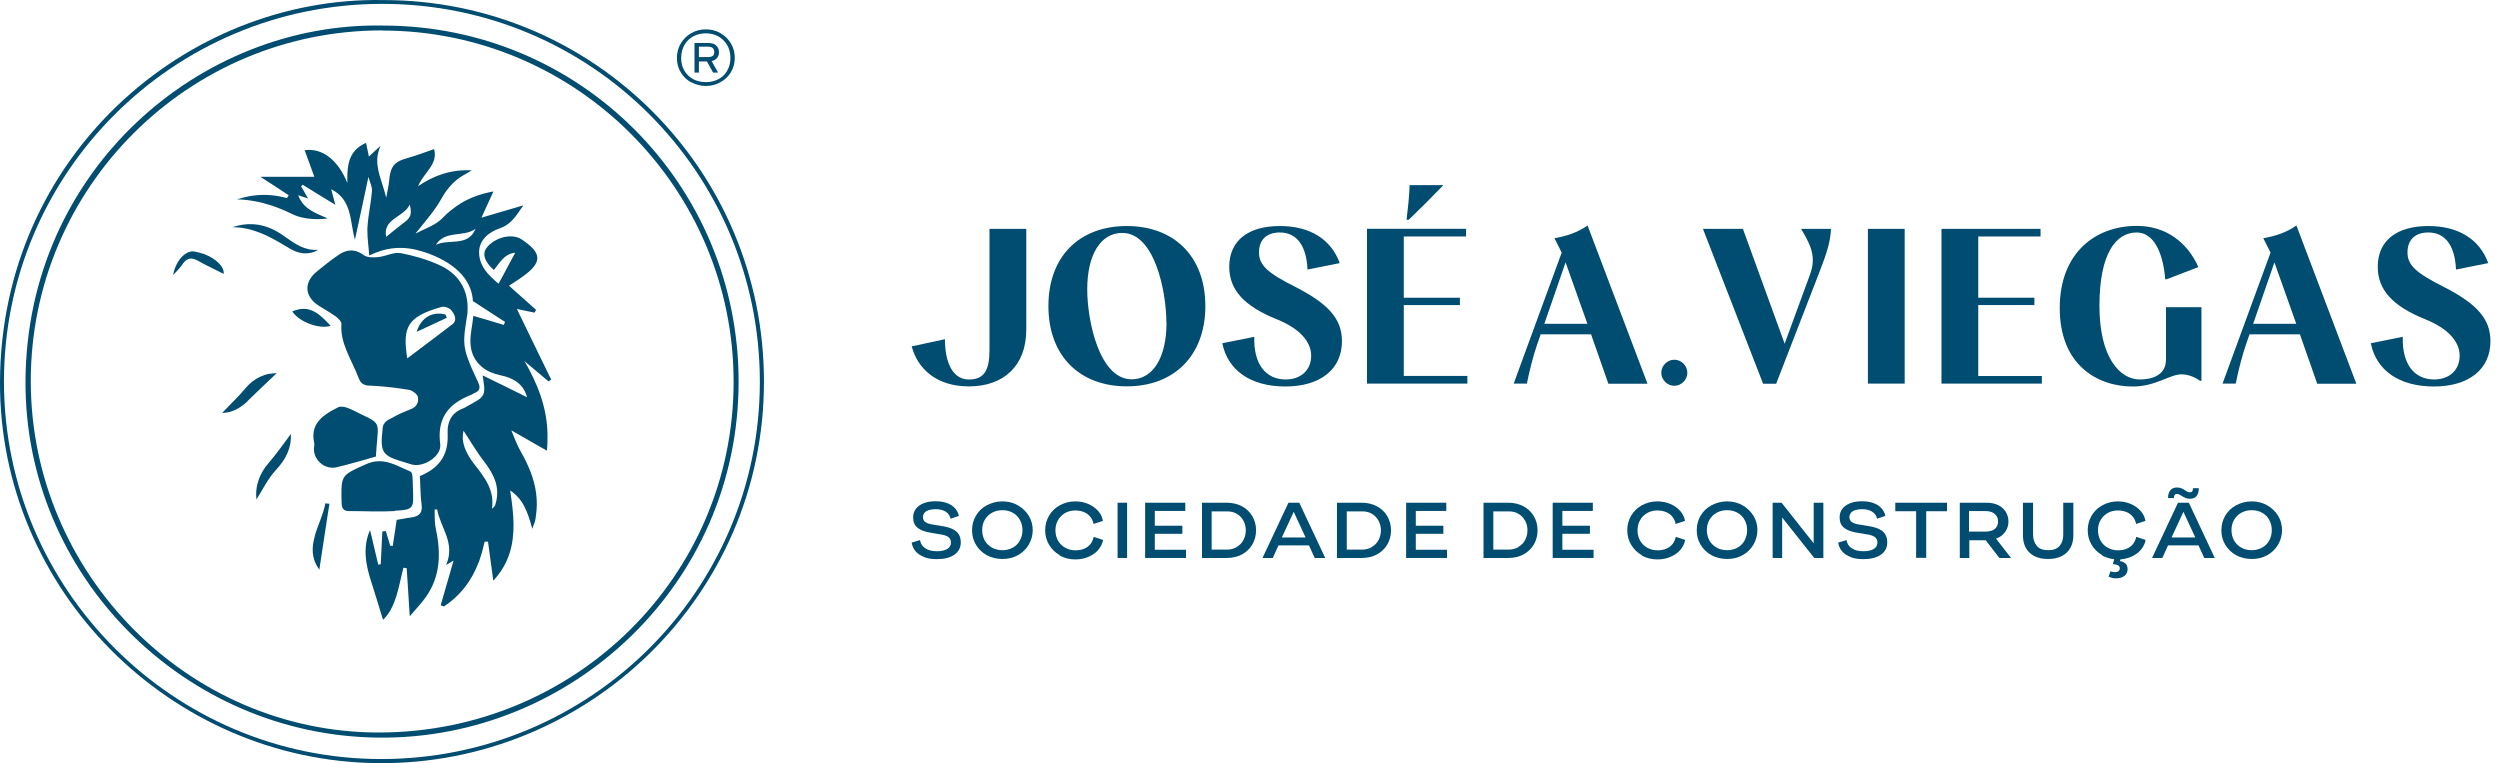 <svg width="190" height="58" viewBox="0 0 190 58" fill="none" xmlns="http://www.w3.org/2000/svg">
<path d="M69.287 26.325L71.816 25.779C71.816 27.506 72.373 28.842 73.642 28.842C74.812 28.842 75.202 28.118 75.202 26.592V17.393H77.997V25.055C77.997 27.806 76.271 29.366 73.642 29.366C71.17 29.366 69.744 28.029 69.287 26.325Z" fill="#004D71"/>
<path d="M79.679 23.259C79.679 19.472 82.051 17.178 85.638 17.178C89.224 17.178 91.607 19.483 91.607 23.259C91.607 27.035 89.224 29.362 85.638 29.362C82.051 29.362 79.679 27.046 79.679 23.259ZM88.645 24.529C88.645 22.145 87.754 17.701 85.292 17.701C83.644 17.701 82.63 19.361 82.63 21.989C82.63 24.395 83.555 28.828 86.005 28.828C87.564 28.828 88.656 27.268 88.656 24.517L88.645 24.529Z" fill="#004D71"/>
<path d="M92.888 26.088L95.327 25.598C95.26 27.625 96.162 28.839 97.711 28.839C98.88 28.839 99.649 28.115 99.649 27.035C99.649 25.954 98.758 24.963 97.053 24.272C94.548 23.27 93.423 22.023 93.423 20.274C93.423 18.314 94.826 17.178 97.276 17.178C99.548 17.178 101.163 18.18 101.82 19.996L99.37 20.486C99.292 18.659 98.546 17.668 97.265 17.668C96.274 17.668 95.684 18.213 95.684 19.183C95.684 20.151 96.33 20.742 98.435 21.8C100.985 23.103 101.988 24.25 101.988 25.932C101.988 28.07 100.339 29.373 97.688 29.373C95.038 29.373 93.311 28.137 92.899 26.099L92.888 26.088Z" fill="#004D71"/>
<path d="M103.892 29.041V17.391H111.421V17.97H106.688V22.626H110.953V23.183H106.688V28.573H111.521V29.153H103.892V29.041ZM107.133 14.072H109.695C108.826 14.974 107.98 15.821 107.066 16.701H106.899C107.011 15.765 107.1 14.941 107.133 14.072Z" fill="#004D71"/>
<path d="M118.683 19.184L118.137 18.104C118.995 17.959 119.897 17.68 120.654 17.135L125.21 29.163H122.236L120.922 25.41H117.09L116.812 26.212C116.567 26.902 116.233 28.183 116.043 29.152H115.041L118.694 19.184H118.683ZM120.643 24.608L118.984 19.942L117.369 24.608H120.643Z" fill="#004D71"/>
<path d="M126.257 28.329C126.257 27.794 126.713 27.338 127.248 27.338C127.782 27.338 128.239 27.794 128.239 28.329C128.239 28.864 127.782 29.32 127.248 29.32C126.713 29.32 126.257 28.864 126.257 28.329Z" fill="#004D71"/>
<path d="M129.431 17.392H132.46L135.634 26.124L137.539 20.923C137.706 20.499 137.773 20.132 137.773 19.776C137.773 19.096 137.539 18.472 136.882 17.392H139.154C139.121 18.294 138.876 19.152 138.263 20.711L134.988 29.165H133.997L129.42 17.381L129.431 17.392Z" fill="#004D71"/>
<path d="M141.961 17.393H144.756V29.154H141.961V17.393Z" fill="#004D71"/>
<path d="M147.552 29.043V17.393H155.081V17.972H150.347V22.627H154.613V23.184H150.347V28.575H155.181V29.154H147.552V29.043Z" fill="#004D71"/>
<path d="M156.54 23.405C156.54 19.295 159.168 17.168 162.409 17.168C164.626 17.168 166.263 18.449 167.076 20.298L164.67 21.222H164.559C164.381 19.084 163.634 17.669 162.387 17.669C160.806 17.669 159.558 19.262 159.558 23.249C159.558 27.236 161.151 28.84 162.621 28.84C163.49 28.84 164.615 28.562 164.615 27.326V23.349H167.31V28.941H167.199C166.786 28.64 166.274 28.45 165.795 28.45C164.893 28.45 163.835 29.375 162.097 29.375C159.346 29.375 156.54 27.693 156.54 23.416V23.405Z" fill="#004D71"/>
<path d="M172.556 19.184L172.01 18.104C172.868 17.959 173.77 17.68 174.527 17.135L179.082 29.163H176.109L174.794 25.41H170.963L170.685 26.212C170.44 26.902 170.105 28.183 169.916 29.152H168.914L172.567 19.184H172.556ZM174.516 24.608L172.856 19.942L171.241 24.608H174.516Z" fill="#004D71"/>
<path d="M180.174 26.088L182.613 25.598C182.546 27.625 183.448 28.839 184.997 28.839C186.166 28.839 186.934 28.115 186.934 27.035C186.934 25.954 186.043 24.963 184.339 24.272C181.833 23.27 180.709 22.023 180.709 20.274C180.709 18.314 182.112 17.178 184.562 17.178C186.834 17.178 188.449 18.18 189.106 19.996L186.656 20.486C186.578 18.659 185.832 17.668 184.551 17.668C183.56 17.668 182.969 18.213 182.969 19.183C182.969 20.151 183.615 20.742 185.72 21.8C188.271 23.103 189.273 24.25 189.273 25.932C189.273 28.07 187.625 29.373 184.974 29.373C182.324 29.373 180.597 28.137 180.185 26.099L180.174 26.088Z" fill="#004D71"/>
<path d="M70.257 42.339C69.989 42.239 69.766 42.105 69.599 41.916C69.432 41.727 69.332 41.504 69.287 41.236L69.922 41.047C69.967 41.315 70.1 41.526 70.323 41.671C70.546 41.816 70.836 41.894 71.192 41.894C71.526 41.894 71.782 41.838 71.983 41.727C72.172 41.615 72.272 41.448 72.272 41.236C72.272 41.069 72.217 40.936 72.105 40.836C71.994 40.746 71.827 40.68 71.604 40.635L70.735 40.49C70.279 40.412 69.945 40.29 69.722 40.1C69.499 39.911 69.399 39.655 69.399 39.321C69.399 39.065 69.466 38.853 69.611 38.664C69.755 38.474 69.956 38.341 70.212 38.24C70.468 38.14 70.769 38.096 71.114 38.096C71.437 38.096 71.716 38.14 71.96 38.229C72.206 38.319 72.406 38.441 72.562 38.608C72.718 38.775 72.829 38.976 72.874 39.209L72.25 39.421C72.194 39.187 72.061 39.009 71.871 38.886C71.671 38.764 71.415 38.697 71.103 38.697C70.914 38.697 70.746 38.719 70.602 38.764C70.457 38.809 70.346 38.875 70.268 38.964C70.19 39.053 70.145 39.165 70.145 39.299C70.145 39.421 70.178 39.51 70.234 39.588C70.29 39.666 70.379 39.722 70.49 39.766C70.591 39.811 70.735 39.844 70.902 39.867L71.649 39.989C71.972 40.045 72.228 40.123 72.428 40.223C72.629 40.323 72.774 40.457 72.874 40.624C72.974 40.791 73.019 40.992 73.019 41.225C73.019 41.626 72.852 41.938 72.528 42.161C72.206 42.384 71.76 42.495 71.192 42.495C70.836 42.495 70.524 42.45 70.257 42.35V42.339Z" fill="#004D71"/>
<path d="M74.99 42.193C74.634 41.992 74.366 41.725 74.166 41.391C73.965 41.057 73.876 40.689 73.876 40.288C73.876 39.888 73.977 39.531 74.166 39.197C74.366 38.863 74.634 38.596 74.99 38.406C75.346 38.217 75.736 38.105 76.182 38.105C76.627 38.105 77.017 38.206 77.362 38.406C77.708 38.607 77.986 38.874 78.186 39.197C78.387 39.52 78.487 39.899 78.487 40.288C78.487 40.678 78.387 41.046 78.186 41.391C77.986 41.736 77.719 41.992 77.362 42.193C77.006 42.394 76.616 42.483 76.182 42.483C75.747 42.483 75.346 42.382 74.99 42.193ZM76.984 41.614C77.218 41.48 77.396 41.302 77.518 41.068C77.641 40.834 77.708 40.578 77.708 40.288C77.708 39.999 77.641 39.754 77.518 39.52C77.396 39.286 77.218 39.108 76.984 38.974C76.75 38.841 76.482 38.774 76.182 38.774C75.881 38.774 75.614 38.841 75.38 38.974C75.146 39.108 74.968 39.286 74.834 39.52C74.7 39.754 74.645 40.01 74.645 40.288C74.645 40.567 74.712 40.834 74.834 41.068C74.968 41.302 75.146 41.48 75.38 41.614C75.614 41.748 75.881 41.814 76.182 41.814C76.482 41.814 76.75 41.748 76.984 41.614Z" fill="#004D71"/>
<path d="M80.537 42.193C80.191 41.992 79.913 41.725 79.723 41.391C79.523 41.057 79.434 40.689 79.434 40.288C79.434 39.888 79.534 39.531 79.723 39.197C79.924 38.863 80.191 38.596 80.537 38.406C80.882 38.217 81.283 38.105 81.717 38.105C82.085 38.105 82.408 38.172 82.719 38.306C83.02 38.44 83.265 38.618 83.466 38.841C83.655 39.063 83.778 39.308 83.822 39.587L83.109 39.821C83.076 39.609 82.987 39.431 82.864 39.275C82.742 39.119 82.575 38.996 82.385 38.919C82.196 38.841 81.973 38.796 81.728 38.796C81.427 38.796 81.16 38.863 80.937 38.996C80.715 39.13 80.525 39.308 80.403 39.542C80.269 39.776 80.213 40.032 80.213 40.311C80.213 40.589 80.28 40.845 80.403 41.079C80.537 41.313 80.715 41.491 80.949 41.625C81.182 41.759 81.45 41.825 81.739 41.825C81.984 41.825 82.207 41.781 82.397 41.703C82.586 41.625 82.753 41.502 82.875 41.346C82.998 41.191 83.076 41.012 83.12 40.801L83.833 41.035C83.789 41.302 83.666 41.547 83.477 41.781C83.287 42.004 83.042 42.182 82.731 42.316C82.43 42.449 82.096 42.516 81.728 42.516C81.294 42.516 80.893 42.416 80.548 42.226L80.537 42.193Z" fill="#004D71"/>
<path d="M84.936 38.207H85.66V42.406H84.936V38.207Z" fill="#004D71"/>
<path d="M87.041 38.207H90.082V38.831H87.765V39.956H89.859V40.568H87.765V41.782H90.137V42.406H87.03V38.207H87.041Z" fill="#004D71"/>
<path d="M91.351 38.207H93.234C93.657 38.207 94.035 38.296 94.381 38.474C94.715 38.653 94.982 38.898 95.171 39.221C95.361 39.544 95.461 39.9 95.461 40.301C95.461 40.702 95.361 41.069 95.171 41.392C94.982 41.715 94.715 41.96 94.381 42.139C94.046 42.317 93.668 42.406 93.234 42.406H91.351V38.207ZM93.98 41.571C94.202 41.448 94.37 41.281 94.492 41.058C94.615 40.836 94.681 40.579 94.681 40.301C94.681 40.045 94.626 39.8 94.503 39.577C94.381 39.354 94.214 39.176 94.002 39.053C93.79 38.92 93.534 38.864 93.245 38.864H92.086V41.771H93.245C93.523 41.771 93.768 41.704 93.991 41.582L93.98 41.571Z" fill="#004D71"/>
<path d="M97.922 38.207H98.746L100.718 42.406H99.916L99.482 41.448H97.165L96.731 42.406H95.951L97.922 38.207ZM99.225 40.847L98.323 38.898L97.421 40.847H99.225Z" fill="#004D71"/>
<path d="M101.609 38.207H103.491C103.914 38.207 104.293 38.296 104.638 38.474C104.972 38.653 105.24 38.898 105.429 39.221C105.618 39.544 105.719 39.9 105.719 40.301C105.719 40.702 105.618 41.069 105.429 41.392C105.24 41.715 104.972 41.96 104.638 42.139C104.304 42.317 103.926 42.406 103.491 42.406H101.609V38.207ZM104.249 41.571C104.471 41.448 104.638 41.281 104.761 41.058C104.883 40.836 104.95 40.579 104.95 40.301C104.95 40.045 104.894 39.8 104.772 39.577C104.649 39.354 104.482 39.176 104.271 39.053C104.059 38.92 103.803 38.864 103.513 38.864H102.355V41.771H103.513C103.792 41.771 104.037 41.704 104.26 41.582L104.249 41.571Z" fill="#004D71"/>
<path d="M106.877 38.207H109.918V38.831H107.601V39.956H109.695V40.568H107.601V41.782H109.973V42.406H106.866V38.207H106.877Z" fill="#004D71"/>
<path d="M112.747 38.207H114.629C115.052 38.207 115.431 38.296 115.776 38.474C116.11 38.653 116.377 38.898 116.567 39.221C116.756 39.544 116.856 39.9 116.856 40.301C116.856 40.702 116.756 41.069 116.567 41.392C116.377 41.715 116.11 41.96 115.776 42.139C115.442 42.317 115.063 42.406 114.629 42.406H112.747V38.207ZM115.386 41.571C115.609 41.448 115.776 41.281 115.899 41.058C116.021 40.836 116.088 40.579 116.088 40.301C116.088 40.045 116.032 39.8 115.91 39.577C115.787 39.354 115.62 39.176 115.408 39.053C115.197 38.92 114.941 38.864 114.651 38.864H113.493V41.771H114.651C114.93 41.771 115.175 41.704 115.397 41.582L115.386 41.571Z" fill="#004D71"/>
<path d="M118.015 38.207H121.055V38.831H118.739V39.956H120.833V40.568H118.739V41.782H121.111V42.406H118.004V38.207H118.015Z" fill="#004D71"/>
<path d="M124.775 42.193C124.43 41.992 124.151 41.725 123.962 41.391C123.762 41.057 123.672 40.689 123.672 40.288C123.672 39.888 123.773 39.531 123.962 39.197C124.163 38.863 124.43 38.596 124.775 38.406C125.12 38.217 125.521 38.105 125.956 38.105C126.323 38.105 126.646 38.172 126.958 38.306C127.259 38.44 127.504 38.618 127.704 38.841C127.894 39.063 128.016 39.308 128.061 39.587L127.348 39.821C127.314 39.609 127.225 39.431 127.103 39.275C126.98 39.119 126.813 38.996 126.624 38.919C126.435 38.841 126.212 38.796 125.967 38.796C125.666 38.796 125.399 38.863 125.176 38.996C124.953 39.13 124.764 39.308 124.641 39.542C124.508 39.776 124.452 40.032 124.452 40.311C124.452 40.589 124.519 40.845 124.641 41.079C124.775 41.313 124.953 41.491 125.187 41.625C125.421 41.759 125.688 41.825 125.978 41.825C126.223 41.825 126.446 41.781 126.635 41.703C126.824 41.625 126.991 41.502 127.114 41.346C127.237 41.191 127.314 41.012 127.359 40.801L128.072 41.035C128.027 41.302 127.905 41.547 127.715 41.781C127.526 42.004 127.281 42.182 126.969 42.316C126.669 42.449 126.334 42.516 125.967 42.516C125.532 42.516 125.132 42.416 124.786 42.226L124.775 42.193Z" fill="#004D71"/>
<path d="M130.066 42.193C129.709 41.992 129.442 41.725 129.241 41.391C129.041 41.057 128.952 40.689 128.952 40.288C128.952 39.888 129.052 39.531 129.241 39.197C129.442 38.863 129.709 38.596 130.066 38.406C130.422 38.217 130.812 38.105 131.257 38.105C131.703 38.105 132.093 38.206 132.438 38.406C132.783 38.607 133.062 38.874 133.262 39.197C133.463 39.52 133.563 39.899 133.563 40.288C133.563 40.678 133.463 41.046 133.262 41.391C133.062 41.736 132.794 41.992 132.438 42.193C132.081 42.394 131.692 42.483 131.257 42.483C130.823 42.483 130.422 42.382 130.066 42.193ZM132.059 41.614C132.293 41.48 132.471 41.302 132.594 41.068C132.716 40.834 132.783 40.578 132.783 40.288C132.783 39.999 132.716 39.754 132.594 39.52C132.471 39.286 132.293 39.108 132.059 38.974C131.825 38.841 131.558 38.774 131.257 38.774C130.957 38.774 130.689 38.841 130.455 38.974C130.221 39.108 130.043 39.286 129.91 39.52C129.776 39.754 129.72 40.01 129.72 40.288C129.72 40.567 129.787 40.834 129.91 41.068C130.043 41.302 130.221 41.48 130.455 41.614C130.689 41.748 130.957 41.814 131.257 41.814C131.558 41.814 131.825 41.748 132.059 41.614Z" fill="#004D71"/>
<path d="M134.71 38.207H135.4L137.84 41.292V38.207H138.575V42.406H137.884L135.445 39.332V42.406H134.721V38.207H134.71Z" fill="#004D71"/>
<path d="M140.669 42.339C140.401 42.239 140.179 42.105 140.011 41.916C139.844 41.727 139.744 41.504 139.7 41.236L140.334 41.047C140.379 41.315 140.513 41.526 140.735 41.671C140.958 41.816 141.248 41.894 141.604 41.894C141.938 41.894 142.194 41.838 142.395 41.727C142.584 41.615 142.684 41.448 142.684 41.236C142.684 41.069 142.629 40.936 142.517 40.836C142.406 40.746 142.239 40.68 142.016 40.635L141.147 40.49C140.691 40.412 140.357 40.29 140.134 40.1C139.911 39.911 139.811 39.655 139.811 39.321C139.811 39.065 139.878 38.853 140.023 38.664C140.167 38.474 140.368 38.341 140.624 38.24C140.88 38.14 141.181 38.096 141.526 38.096C141.849 38.096 142.128 38.14 142.373 38.229C142.618 38.319 142.818 38.441 142.974 38.608C143.13 38.775 143.241 38.976 143.286 39.209L142.662 39.421C142.607 39.187 142.473 39.009 142.284 38.886C142.083 38.764 141.827 38.697 141.515 38.697C141.326 38.697 141.159 38.719 141.014 38.764C140.869 38.809 140.758 38.875 140.68 38.964C140.602 39.053 140.557 39.165 140.557 39.299C140.557 39.421 140.591 39.51 140.646 39.588C140.702 39.666 140.791 39.722 140.902 39.766C141.003 39.811 141.147 39.844 141.315 39.867L142.061 39.989C142.384 40.045 142.64 40.123 142.84 40.223C143.041 40.323 143.186 40.457 143.286 40.624C143.386 40.791 143.431 40.992 143.431 41.225C143.431 41.626 143.264 41.938 142.941 42.161C142.618 42.384 142.172 42.495 141.604 42.495C141.248 42.495 140.936 42.45 140.669 42.35V42.339Z" fill="#004D71"/>
<path d="M145.625 38.853H144.043V38.207H147.975V38.853H146.393V42.395H145.625V38.853Z" fill="#004D71"/>
<path d="M148.922 38.207H150.993C151.327 38.207 151.628 38.274 151.873 38.396C152.118 38.519 152.307 38.686 152.441 38.909C152.575 39.132 152.642 39.365 152.642 39.633C152.642 39.822 152.608 40 152.53 40.178C152.452 40.357 152.352 40.501 152.207 40.635C152.062 40.769 151.895 40.869 151.695 40.936L152.842 42.406H151.951L150.915 41.058H149.668V42.406H148.944V38.207H148.922ZM151.416 40.312C151.55 40.256 151.661 40.167 151.739 40.045C151.817 39.933 151.851 39.789 151.851 39.621C151.851 39.466 151.817 39.332 151.739 39.221C151.661 39.109 151.561 39.009 151.416 38.942C151.272 38.875 151.093 38.842 150.882 38.842H149.646V40.401H150.915C151.105 40.401 151.261 40.368 151.405 40.312H151.416Z" fill="#004D71"/>
<path d="M154.624 42.272C154.334 42.127 154.123 41.916 153.967 41.649C153.811 41.37 153.744 41.047 153.744 40.68V38.207H154.513V40.624C154.513 40.98 154.613 41.27 154.802 41.493C154.992 41.715 155.281 41.816 155.671 41.816C156.061 41.816 156.339 41.704 156.529 41.493C156.718 41.27 156.807 40.98 156.807 40.624V38.207H157.575V40.68C157.575 41.058 157.498 41.381 157.342 41.649C157.186 41.927 156.963 42.127 156.673 42.272C156.384 42.417 156.039 42.484 155.649 42.484C155.259 42.484 154.914 42.417 154.635 42.272H154.624Z" fill="#004D71"/>
<path d="M159.77 42.193C159.424 41.992 159.146 41.725 158.957 41.391C158.756 41.057 158.667 40.689 158.667 40.288C158.667 39.888 158.767 39.531 158.957 39.197C159.157 38.863 159.424 38.596 159.77 38.406C160.115 38.217 160.516 38.105 160.95 38.105C161.318 38.105 161.641 38.172 161.953 38.306C162.253 38.44 162.498 38.618 162.699 38.841C162.888 39.063 163.011 39.308 163.055 39.587L162.343 39.821C162.309 39.609 162.22 39.431 162.097 39.275C161.975 39.119 161.808 38.996 161.619 38.919C161.429 38.841 161.206 38.796 160.961 38.796C160.661 38.796 160.393 38.863 160.171 38.996C159.948 39.13 159.759 39.308 159.636 39.542C159.502 39.776 159.447 40.032 159.447 40.311C159.447 40.589 159.514 40.845 159.636 41.079C159.77 41.313 159.948 41.491 160.182 41.625C160.416 41.759 160.683 41.825 160.973 41.825C161.218 41.825 161.44 41.781 161.63 41.703C161.819 41.625 161.986 41.502 162.109 41.346C162.231 41.191 162.309 41.012 162.354 40.801L163.066 41.035C163.022 41.302 162.899 41.547 162.71 41.781C162.521 42.004 162.276 42.182 161.964 42.316C161.663 42.449 161.329 42.516 160.961 42.516C160.527 42.516 160.126 42.416 159.781 42.226L159.77 42.193ZM160.505 43.908C160.405 43.886 160.327 43.864 160.26 43.819L160.393 43.418C160.494 43.463 160.605 43.485 160.739 43.485C160.85 43.485 160.939 43.463 161.006 43.407C161.073 43.351 161.106 43.273 161.106 43.184C161.106 43.095 161.062 43.006 160.961 42.962C160.872 42.917 160.739 42.883 160.572 42.883L160.716 42.382H161.195L161.117 42.65C161.262 42.661 161.396 42.717 161.518 42.817C161.641 42.917 161.697 43.062 161.697 43.262C161.697 43.463 161.619 43.641 161.463 43.763C161.307 43.886 161.095 43.953 160.828 43.953C160.716 43.953 160.616 43.953 160.516 43.919L160.505 43.908Z" fill="#004D71"/>
<path d="M165.528 38.207H166.352L168.323 42.406H167.522L167.087 41.448H164.771L164.336 42.406H163.557L165.528 38.207ZM166.096 37.84C166.007 37.806 165.907 37.751 165.795 37.684C165.717 37.628 165.65 37.595 165.606 37.572C165.55 37.55 165.506 37.539 165.45 37.539C165.372 37.539 165.305 37.561 165.272 37.617C165.238 37.672 165.216 37.751 165.216 37.851H164.771C164.771 37.595 164.826 37.405 164.949 37.26C165.06 37.116 165.238 37.049 165.45 37.049C165.572 37.049 165.673 37.071 165.773 37.105C165.862 37.138 165.973 37.194 166.074 37.272C166.152 37.316 166.207 37.361 166.263 37.383C166.308 37.405 166.363 37.416 166.419 37.416C166.508 37.416 166.564 37.394 166.608 37.338C166.653 37.283 166.664 37.205 166.664 37.105H167.109C167.109 37.361 167.054 37.55 166.942 37.695C166.831 37.84 166.664 37.906 166.441 37.906C166.319 37.906 166.207 37.884 166.118 37.851L166.096 37.84ZM166.842 40.847L165.94 38.898L165.038 40.847H166.842Z" fill="#004D71"/>
<path d="M169.938 42.193C169.582 41.992 169.315 41.725 169.114 41.391C168.914 41.057 168.825 40.689 168.825 40.288C168.825 39.888 168.925 39.531 169.114 39.197C169.315 38.863 169.582 38.596 169.938 38.406C170.295 38.217 170.685 38.105 171.13 38.105C171.576 38.105 171.965 38.206 172.311 38.406C172.656 38.607 172.934 38.874 173.135 39.197C173.335 39.52 173.436 39.899 173.436 40.288C173.436 40.678 173.335 41.046 173.135 41.391C172.934 41.736 172.667 41.992 172.311 42.193C171.954 42.394 171.564 42.483 171.13 42.483C170.696 42.483 170.295 42.382 169.938 42.193ZM171.932 41.614C172.166 41.48 172.344 41.302 172.467 41.068C172.589 40.834 172.656 40.578 172.656 40.288C172.656 39.999 172.589 39.754 172.467 39.52C172.344 39.286 172.166 39.108 171.932 38.974C171.698 38.841 171.431 38.774 171.13 38.774C170.829 38.774 170.562 38.841 170.328 38.974C170.094 39.108 169.916 39.286 169.782 39.52C169.649 39.754 169.593 40.01 169.593 40.288C169.593 40.567 169.66 40.834 169.782 41.068C169.916 41.302 170.094 41.48 170.328 41.614C170.562 41.748 170.829 41.814 171.13 41.814C171.431 41.814 171.698 41.748 171.932 41.614Z" fill="#004D71"/>
<path d="M29.047 0.294C13.165 0.294 0.301 13.147 0.301 28.996C0.301 44.789 13.187 57.687 28.969 57.687C44.874 57.687 57.738 44.878 57.749 29.029C57.749 13.125 44.941 0.294 29.058 0.294M29.136 0.005C45.152 0.005 58.061 12.958 58.061 29.007C58.061 45.379 44.562 58.165 28.702 57.998C12.976 57.843 -0.067 44.867 0 29.007C0.067 11.911 14.101 -0.274 29.136 0.005Z" fill="#004D71"/>
<path d="M29.047 2.31C14.29 2.31 2.317 14.272 2.339 28.996C2.361 43.608 14.301 55.67 28.78 55.67C43.715 55.67 55.744 43.798 55.755 29.029C55.766 14.305 43.782 2.321 29.047 2.321M29.114 1.943C44.083 1.943 56.134 14.016 56.134 29.007C56.134 44.366 43.459 56.205 28.78 56.06C14.034 55.916 1.86 43.798 1.938 28.951C2.027 12.935 15.214 1.664 29.114 1.943Z" fill="#004D71"/>
<path d="M52.536 6.264C52.202 6.086 51.935 5.83 51.746 5.507C51.545 5.184 51.445 4.816 51.445 4.404C51.445 3.992 51.545 3.625 51.746 3.291C51.946 2.956 52.213 2.7 52.548 2.511C52.882 2.322 53.249 2.232 53.65 2.232C54.051 2.232 54.408 2.322 54.742 2.511C55.076 2.7 55.343 2.956 55.544 3.291C55.744 3.625 55.844 3.992 55.844 4.393C55.844 4.794 55.744 5.173 55.544 5.496C55.343 5.819 55.076 6.075 54.742 6.253C54.408 6.442 54.04 6.532 53.65 6.532C53.26 6.532 52.882 6.442 52.548 6.253L52.536 6.264ZM54.597 6.019C54.886 5.874 55.109 5.652 55.265 5.373C55.432 5.095 55.51 4.772 55.51 4.404C55.51 4.037 55.432 3.703 55.265 3.424C55.098 3.146 54.875 2.923 54.597 2.767C54.307 2.611 53.995 2.533 53.639 2.533C53.283 2.533 52.971 2.611 52.681 2.767C52.392 2.923 52.169 3.146 52.013 3.424C51.857 3.703 51.768 4.037 51.768 4.404C51.768 4.772 51.846 5.095 52.013 5.373C52.18 5.652 52.403 5.863 52.681 6.019C52.96 6.164 53.283 6.242 53.65 6.242C54.018 6.242 54.319 6.164 54.608 6.019H54.597ZM52.782 3.268H53.862C54.107 3.268 54.296 3.335 54.43 3.458C54.563 3.58 54.642 3.747 54.642 3.97C54.642 4.137 54.597 4.282 54.497 4.404C54.396 4.527 54.263 4.605 54.085 4.638L54.575 5.518H54.196L53.728 4.672H53.116V5.518H52.782V3.279V3.268ZM54.174 4.248C54.252 4.182 54.285 4.081 54.285 3.948C54.285 3.825 54.252 3.736 54.174 3.658C54.096 3.591 53.984 3.547 53.828 3.547H53.116V4.337H53.84C53.984 4.337 54.096 4.304 54.174 4.237V4.248Z" fill="#004D71"/>
<path d="M17.007 20.82C16.618 20.62 16.228 20.43 15.827 20.23C15.582 20.108 15.337 19.985 15.092 19.84C14.891 19.729 14.702 19.662 14.546 19.651C14.424 19.651 14.312 19.673 14.212 19.74C14.112 19.796 14.011 19.896 13.911 20.018C13.889 20.052 13.855 20.096 13.833 20.141C13.811 20.174 13.789 20.208 13.755 20.241C13.711 20.297 13.666 20.364 13.611 20.419C13.51 20.531 13.399 20.642 13.276 20.776C13.243 20.82 13.198 20.854 13.154 20.909C13.254 20.353 13.499 19.874 13.789 19.551C14.011 19.317 14.256 19.161 14.502 19.116C14.591 19.094 14.68 19.094 14.769 19.116C15.025 19.161 15.27 19.228 15.504 19.306C16.406 19.64 17.074 20.286 16.996 20.82H17.007ZM21.05 28.36C20.861 28.36 20.661 28.383 20.471 28.416C20.449 28.416 20.427 28.416 20.404 28.416C20.371 28.416 20.349 28.427 20.326 28.439C20.248 28.461 20.171 28.472 20.093 28.505C20.048 28.516 20.003 28.539 19.959 28.561C19.903 28.583 19.836 28.605 19.781 28.628C19.369 28.817 18.99 29.107 18.645 29.519C18.233 30.02 17.776 30.465 17.33 30.922C17.186 31.078 17.03 31.223 16.885 31.379C17.364 31.379 17.832 31.223 18.266 30.933C18.466 30.8 18.656 30.655 18.834 30.465C19.469 29.831 20.126 29.218 20.738 28.639C20.85 28.539 20.961 28.427 21.061 28.327L21.05 28.36ZM21.919 33.239C21.44 33.885 20.961 34.553 20.416 35.188C20.382 35.221 20.36 35.255 20.338 35.288C20.282 35.366 20.215 35.433 20.159 35.511C19.614 36.279 19.391 37.115 19.491 37.961C19.937 37.26 20.338 36.413 20.939 35.756C21.73 34.91 22.175 34.018 22.097 32.983C22.042 33.061 21.975 33.15 21.919 33.228V33.239ZM23.913 19.116C24.002 19.083 24.091 19.038 24.191 18.983C23.178 19.072 22.454 18.548 21.719 18.036C21.607 17.958 21.485 17.869 21.373 17.791C21.151 17.646 20.928 17.524 20.694 17.412C19.758 16.978 18.745 16.9 17.665 17.267C18.6 17.267 19.413 17.524 20.204 17.88C20.85 18.181 21.474 18.559 22.108 18.938C22.142 18.949 22.164 18.971 22.198 18.983C22.721 19.261 23.323 19.361 23.946 19.116H23.913ZM35.507 23.928C35.429 24.529 35.295 25.119 35.284 25.721C35.284 25.788 35.284 25.866 35.284 25.944C35.284 26.122 35.307 26.3 35.34 26.478C35.373 26.668 35.418 26.846 35.474 27.024C35.708 27.715 36.019 28.383 36.331 29.04C36.476 29.341 36.487 29.563 36.309 29.73C36.253 29.786 36.164 29.831 36.053 29.875C36.019 29.875 35.997 29.898 35.975 29.92C35.941 29.942 35.897 29.964 35.852 29.987C35.34 30.187 34.895 30.421 34.538 30.699C34.505 30.733 34.471 30.755 34.427 30.788C33.636 31.468 33.279 32.415 33.458 33.751C33.58 34.664 32.188 35.555 31.286 35.299C31.264 35.299 31.23 35.288 31.208 35.277C31.085 35.244 30.974 35.199 30.852 35.166C28.991 34.62 28.869 34.442 29.092 32.459C29.092 32.404 29.114 32.359 29.136 32.303C29.214 32.147 29.348 31.991 29.482 31.925C29.938 31.668 30.406 31.423 30.885 31.234C30.985 31.189 31.085 31.156 31.186 31.111C31.275 31.078 31.353 31.045 31.419 31C31.587 30.889 31.687 30.755 31.742 30.599C31.787 30.465 31.787 30.332 31.765 30.187C31.731 29.987 31.431 29.742 31.186 29.652C31.152 29.641 31.119 29.63 31.085 29.63C30.918 29.608 30.762 29.575 30.595 29.552C29.76 29.43 28.925 29.341 28.089 29.307C27.889 29.307 27.733 29.263 27.61 29.196C27.544 29.162 27.488 29.118 27.443 29.062C27.41 29.029 27.377 28.984 27.354 28.928C27.321 28.873 27.288 28.817 27.265 28.75C26.987 28.004 26.586 27.291 26.296 26.545C26.062 25.944 25.895 25.32 25.951 24.618C25.962 24.451 25.739 24.229 25.561 24.084C25.561 24.084 25.539 24.061 25.528 24.061C25.483 24.028 25.427 23.995 25.383 23.961C25.015 23.705 24.626 23.482 24.247 23.248C23.144 22.558 23.066 21.466 24.058 20.653C24.581 20.219 25.116 19.796 25.684 19.406C26.073 19.127 26.474 18.994 26.875 19.049C27.12 19.083 27.365 19.194 27.633 19.384C27.9 19.584 28.368 19.573 28.735 19.54C29.314 19.484 29.927 19.139 30.462 19.239C30.918 19.328 31.386 19.439 31.843 19.573C32.444 19.751 33.035 19.963 33.591 20.241C34.315 20.609 34.828 21.11 35.151 21.723C35.474 22.335 35.596 23.07 35.518 23.894L35.507 23.928ZM34.304 23.582C34.17 23.404 33.781 23.271 33.569 23.326C30.907 24.061 30.584 24.908 30.952 27.236C32.144 26.334 33.268 25.509 34.371 24.652C34.794 24.318 34.538 23.883 34.304 23.582ZM31.665 25.22C32.433 24.863 33.19 24.507 33.959 24.151C33.925 24.073 33.892 23.983 33.859 23.905C32.923 23.649 32.01 24.084 31.665 25.22ZM25.127 24.763C25.127 24.763 25.038 24.663 24.993 24.618C24.548 24.151 24.102 23.705 23.534 23.538C23.155 23.427 22.721 23.449 22.209 23.672C22.22 23.694 22.242 23.705 22.253 23.727C22.81 24.507 24.314 25.03 25.127 24.763ZM23.935 40.723C23.69 41.57 23.634 42.416 24.269 43.296C24.325 42.906 24.392 42.517 24.447 42.115C24.592 41.18 24.737 40.233 24.882 39.275C24.937 38.941 24.982 38.618 25.038 38.284C24.937 38.284 24.826 38.262 24.726 38.251C24.581 39.086 24.158 39.899 23.924 40.723H23.935ZM28.635 33.773C28.635 33.695 28.646 33.617 28.657 33.539C28.68 33.228 28.702 32.994 28.713 32.793C28.713 32.481 28.68 32.292 28.535 32.125C28.368 31.925 28.045 31.769 27.477 31.501C27.109 31.323 26.764 31.123 26.385 30.989C26.285 30.956 26.163 30.922 26.04 30.911C26.04 30.911 26.04 30.911 26.029 30.911C25.962 30.911 25.906 30.911 25.84 30.911C25.784 30.911 25.739 30.933 25.695 30.956C25.327 31.145 24.971 31.334 24.67 31.568C24.57 31.635 24.481 31.713 24.403 31.791C24.403 31.791 24.381 31.813 24.369 31.824C24.336 31.858 24.291 31.902 24.258 31.947C24.258 31.958 24.236 31.969 24.236 31.98C24.202 32.025 24.169 32.058 24.136 32.103C23.857 32.493 23.735 32.983 23.879 33.662C23.89 33.729 23.89 33.807 23.879 33.885C23.879 33.963 23.857 34.041 23.857 34.108C23.846 34.987 24.703 35.722 25.583 35.511C26.586 35.277 27.566 34.976 28.568 34.698C28.591 34.33 28.613 34.041 28.635 33.762V33.773ZM29.994 38.819C30.751 38.774 31.108 38.73 31.275 38.496C31.431 38.284 31.408 37.894 31.386 37.181C31.386 37.104 31.375 37.014 31.375 36.914C31.364 36.469 31.375 35.923 31.208 35.845C31.03 35.767 30.863 35.689 30.684 35.611C30.016 35.299 29.348 34.987 28.591 35.065C28.357 35.088 28.112 35.154 27.855 35.266C27.399 35.466 27.065 35.611 26.797 35.756C25.929 36.213 25.918 36.558 25.962 38.173C25.962 38.295 25.973 38.395 25.995 38.485C26.051 38.718 26.196 38.841 26.541 38.841C27.688 38.841 28.847 38.908 29.994 38.841V38.819ZM41.9 28.851C41.833 28.895 41.766 28.928 41.711 28.973C41.711 28.973 41.7 28.973 41.688 28.984C41.432 28.773 41.187 28.561 40.931 28.349C40.575 28.049 40.218 27.748 39.862 27.447C40.875 29.196 41.577 30.989 41.611 33.016C41.611 33.417 41.611 33.829 41.566 34.252C41.065 33.963 40.575 33.695 40.107 33.417C39.684 33.172 39.272 32.938 38.859 32.704C39.071 33.194 39.272 33.796 39.595 34.353C39.895 34.865 40.14 35.388 40.341 35.912C40.719 36.914 40.898 37.972 40.742 39.108C40.719 39.253 40.708 39.409 40.675 39.554C40.653 39.665 40.608 39.766 40.552 39.91C40.519 39.988 40.497 40.077 40.452 40.189C40.352 39.821 40.252 39.465 40.129 39.131C39.995 38.774 39.84 38.44 39.639 38.128C39.416 37.805 39.138 37.516 38.77 37.271C38.904 38.128 39.015 38.975 39.027 39.799C39.049 41.347 38.715 42.817 37.49 44.131C37.445 43.797 37.401 43.463 37.356 43.14C37.267 42.461 37.178 41.815 37.089 41.169C37.011 41.169 36.922 41.169 36.832 41.169C36.721 41.67 36.587 42.16 36.42 42.628C36.42 42.628 36.42 42.628 36.42 42.639C36.376 42.75 36.331 42.851 36.287 42.951C36.231 43.073 36.187 43.196 36.131 43.318C35.607 44.421 34.839 45.368 33.736 46.092C33.658 46.058 33.569 46.025 33.491 46.002C33.825 44.833 34.17 43.675 34.471 42.606C34.449 42.617 34.237 42.75 33.903 42.94C34.638 41.28 33.469 40.1 33.224 38.718C33.157 38.718 33.09 38.718 33.035 38.718C33.035 38.797 33.035 38.874 33.035 38.952C33.035 39.353 33.035 39.754 33.112 40.133C33.513 41.971 33.502 43.753 32.377 45.357C32.054 45.813 31.676 46.214 31.275 46.682C31.23 46.738 31.186 46.782 31.141 46.838C31.085 46.025 31.041 45.279 30.996 44.544C30.963 44.087 30.941 43.63 30.907 43.185C30.84 43.174 30.774 43.162 30.707 43.151C30.696 43.151 30.673 43.151 30.662 43.151C30.473 43.864 30.339 44.599 30.128 45.29C30.128 45.301 30.128 45.312 30.116 45.323C29.905 45.991 29.615 46.615 29.114 47.105C29.003 46.76 28.891 46.415 28.791 46.058C28.557 45.312 28.323 44.566 28.089 43.808C27.989 43.474 27.911 43.129 27.855 42.795C27.722 41.937 27.755 41.102 28.123 40.289C28.156 40.423 28.19 40.567 28.223 40.701C28.401 41.436 28.568 42.171 28.747 42.917C28.813 42.906 28.869 42.884 28.936 42.873C28.98 42.049 29.014 41.213 29.058 40.389C29.136 40.389 29.214 40.378 29.292 40.367C29.292 40.367 29.314 40.367 29.326 40.367C29.359 40.478 29.392 40.601 29.426 40.712C29.504 40.968 29.582 41.224 29.66 41.481C29.727 41.481 29.793 41.481 29.849 41.492C29.938 40.935 30.016 40.367 30.116 39.732C30.116 39.654 30.139 39.587 30.15 39.509C30.15 39.509 30.15 39.509 30.161 39.509C30.384 39.476 30.64 39.42 30.918 39.376C31.019 39.364 31.119 39.342 31.23 39.331C31.52 39.298 31.731 39.22 31.876 39.075C32.032 38.919 32.088 38.685 32.043 38.34C31.976 37.872 31.965 37.404 31.943 36.937C31.943 36.68 31.921 36.424 31.91 36.179C32.801 35.823 33.424 35.299 33.747 34.598C33.859 34.353 33.937 34.096 33.981 33.807C34.015 33.573 34.037 33.317 34.026 33.05C34.004 32.693 34.026 32.392 34.115 32.125C34.271 31.613 34.616 31.245 35.262 31.011C35.329 30.989 35.396 30.933 35.462 30.9C35.774 30.733 36.019 30.588 36.209 30.477C36.298 30.421 36.387 30.365 36.454 30.31C36.476 30.287 36.498 30.265 36.521 30.254C36.532 30.243 36.554 30.232 36.565 30.209C36.855 29.92 36.844 29.597 36.732 28.873C36.71 28.762 36.699 28.65 36.676 28.528C37.211 28.795 37.746 29.051 38.269 29.307C38.336 29.341 38.403 29.374 38.47 29.407C39.004 29.675 39.539 29.931 40.051 30.187C40.018 30.02 39.951 29.875 39.884 29.73C39.561 29.073 38.893 28.695 38.058 28.528C37.757 28.461 37.478 28.372 37.222 28.26C36.899 28.116 36.632 27.915 36.398 27.67C36.086 27.336 35.864 26.913 35.785 26.389C35.663 25.61 35.908 24.763 35.975 24.006C36.331 24.106 36.665 24.217 36.999 24.306C37.066 24.329 37.122 24.34 37.189 24.362C37.568 24.474 37.935 24.585 38.291 24.696C38.291 24.663 38.314 24.64 38.325 24.607C38.347 24.563 38.358 24.507 38.381 24.462C38.247 24.373 38.113 24.295 37.98 24.206C37.356 23.805 36.71 23.382 35.941 22.881C35.908 22.212 35.663 21.633 35.307 21.132C34.772 20.408 33.97 19.863 33.023 19.45C31.742 18.905 30.406 18.604 28.925 19.072C28.646 19.161 28.357 19.272 28.067 19.417C28.011 18.727 27.922 18.147 27.922 17.579C27.922 17.501 27.922 17.412 27.922 17.334C27.956 16.788 28.034 16.232 28.123 15.686C28.145 15.496 28.178 15.318 28.201 15.129C28.223 14.917 28.256 14.706 28.268 14.505C28.29 14.182 28.112 13.848 28 13.447C27.766 14.528 27.544 15.575 27.321 16.621C27.209 17.145 27.098 17.668 26.976 18.214C26.575 16.822 26.786 15.185 25.171 14.383C25.26 14.728 25.338 15.029 25.427 15.352C25.45 15.419 25.461 15.485 25.483 15.563C24.603 15.029 23.801 14.539 23 14.037C22.966 14.082 22.933 14.127 22.888 14.171C23 14.349 23.1 14.539 23.233 14.773C23.289 14.862 23.345 14.973 23.412 15.084C23.089 14.973 22.922 14.928 22.665 14.839C22.977 15.697 23.623 16.042 24.392 16.376C24.559 16.443 24.726 16.521 24.904 16.599C24.492 16.655 24.124 16.666 23.768 16.644C23.178 16.61 22.643 16.488 22.153 16.243C21.674 16.009 21.195 15.808 20.705 15.641C19.836 15.352 18.945 15.174 18.01 15.151C18.077 15.129 18.143 15.118 18.199 15.096C19.157 14.806 20.115 14.739 21.073 14.895C21.318 14.94 21.563 14.984 21.808 15.051C21.852 14.984 21.897 14.906 21.941 14.839C21.262 14.394 20.594 13.948 19.792 13.436H23.89C23.657 12.79 23.4 12.088 23.155 11.42C24.459 11.22 25.684 12.133 26.396 13.904C26.396 13.781 26.396 13.659 26.396 13.547C26.396 12.512 26.552 11.554 27.532 11.008C27.555 11.008 27.566 10.986 27.577 10.975C27.655 10.93 27.733 10.897 27.822 10.863C27.844 10.963 27.867 11.075 27.889 11.197C27.922 11.353 27.956 11.531 28 11.721C28.011 11.777 28.023 11.832 28.034 11.899C28.357 11.598 28.646 11.342 28.925 11.075C28.813 11.32 28.747 11.554 28.702 11.788C28.535 12.857 29.07 13.87 29.326 14.928C29.326 14.962 29.348 15.007 29.348 15.04C29.392 14.773 29.459 14.494 29.504 14.227C29.526 14.138 29.537 14.037 29.548 13.948C29.56 13.859 29.571 13.781 29.582 13.692C29.593 13.514 29.615 13.369 29.649 13.225C29.782 12.523 30.128 12.244 30.974 12.011C31.653 11.821 32.322 11.565 32.99 11.331C33.168 11.955 32.923 12.434 32.589 12.89C32.366 13.213 32.099 13.525 31.91 13.87C31.865 13.96 31.809 14.06 31.776 14.149C33.012 13.302 34.338 12.868 35.852 12.946C35.674 13.046 35.507 13.158 35.329 13.258C34.75 13.57 34.315 13.982 33.937 14.483C33.792 14.684 33.658 14.895 33.536 15.118C33.224 15.686 32.823 16.209 32.389 16.744C32.166 17.022 31.932 17.312 31.698 17.602C31.653 17.657 31.62 17.702 31.576 17.758C32.177 17.423 32.89 17.201 33.402 16.777C33.48 16.722 33.547 16.655 33.614 16.588C33.825 16.365 34.048 16.165 34.282 15.976C34.538 15.775 34.794 15.586 35.073 15.419C35.774 15.007 36.576 14.717 37.501 14.55C37.322 14.94 37.155 15.307 36.966 15.719C36.91 15.842 36.844 15.976 36.788 16.109C36.721 16.254 36.654 16.388 36.587 16.544C36.91 16.443 37.222 16.354 37.534 16.265C38.303 16.042 39.027 15.831 39.773 15.608C39.65 15.786 39.528 15.964 39.405 16.142C39.049 16.655 38.67 17.111 38.002 17.345C37.155 17.635 36.42 18.214 36.409 19.172C36.409 19.551 36.509 19.896 36.665 20.197C36.665 20.197 36.665 20.219 36.676 20.23C36.699 20.275 36.732 20.308 36.755 20.353C36.788 20.408 36.832 20.475 36.866 20.531C37.144 20.921 37.523 21.244 37.891 21.567C38.191 20.998 38.481 20.464 38.77 19.929C38.904 19.684 39.027 19.45 39.16 19.205C38.325 19.283 37.98 19.974 37.534 20.52C37.189 20.219 36.966 19.918 36.866 19.64C36.766 19.361 36.799 19.094 36.966 18.86C37.033 18.76 37.122 18.671 37.211 18.582C37.278 18.526 37.356 18.47 37.423 18.415C37.456 18.392 37.478 18.37 37.512 18.348C37.612 18.292 37.712 18.236 37.812 18.192C37.824 18.192 37.835 18.181 37.857 18.17C38.336 17.958 38.871 17.902 39.305 18.036C39.416 18.069 39.517 18.114 39.606 18.17C41.221 19.228 41.243 19.941 39.695 21.043C39.372 21.277 39.027 21.489 38.681 21.711C39.383 22.335 40.062 22.936 40.742 23.549C40.708 23.616 40.664 23.694 40.63 23.761C40.14 23.66 39.639 23.56 39.283 23.482C39.628 24.195 39.984 24.919 40.33 25.643C40.797 26.612 41.276 27.592 41.755 28.572C41.789 28.65 41.822 28.717 41.867 28.795L41.9 28.851ZM31.141 15.541C30.684 16.532 29.07 16.61 29.348 18.003C29.771 17.657 30.172 17.323 30.584 17.011C31.219 16.555 31.33 16.321 31.141 15.541ZM36.142 17.39C35.24 18.058 33.814 17.468 33.124 18.615C34.104 18.114 35.552 18.804 36.142 17.39ZM36.777 35.054C36.187 34.297 35.708 33.45 35.229 32.738C35.006 33.617 35.44 34.497 36.053 35.288C36.832 36.279 37.601 37.26 37.389 38.663C37.523 38.563 37.59 38.485 37.623 38.407C38.069 37.104 37.556 36.068 36.777 35.054Z" fill="#004D71"/>
</svg>
